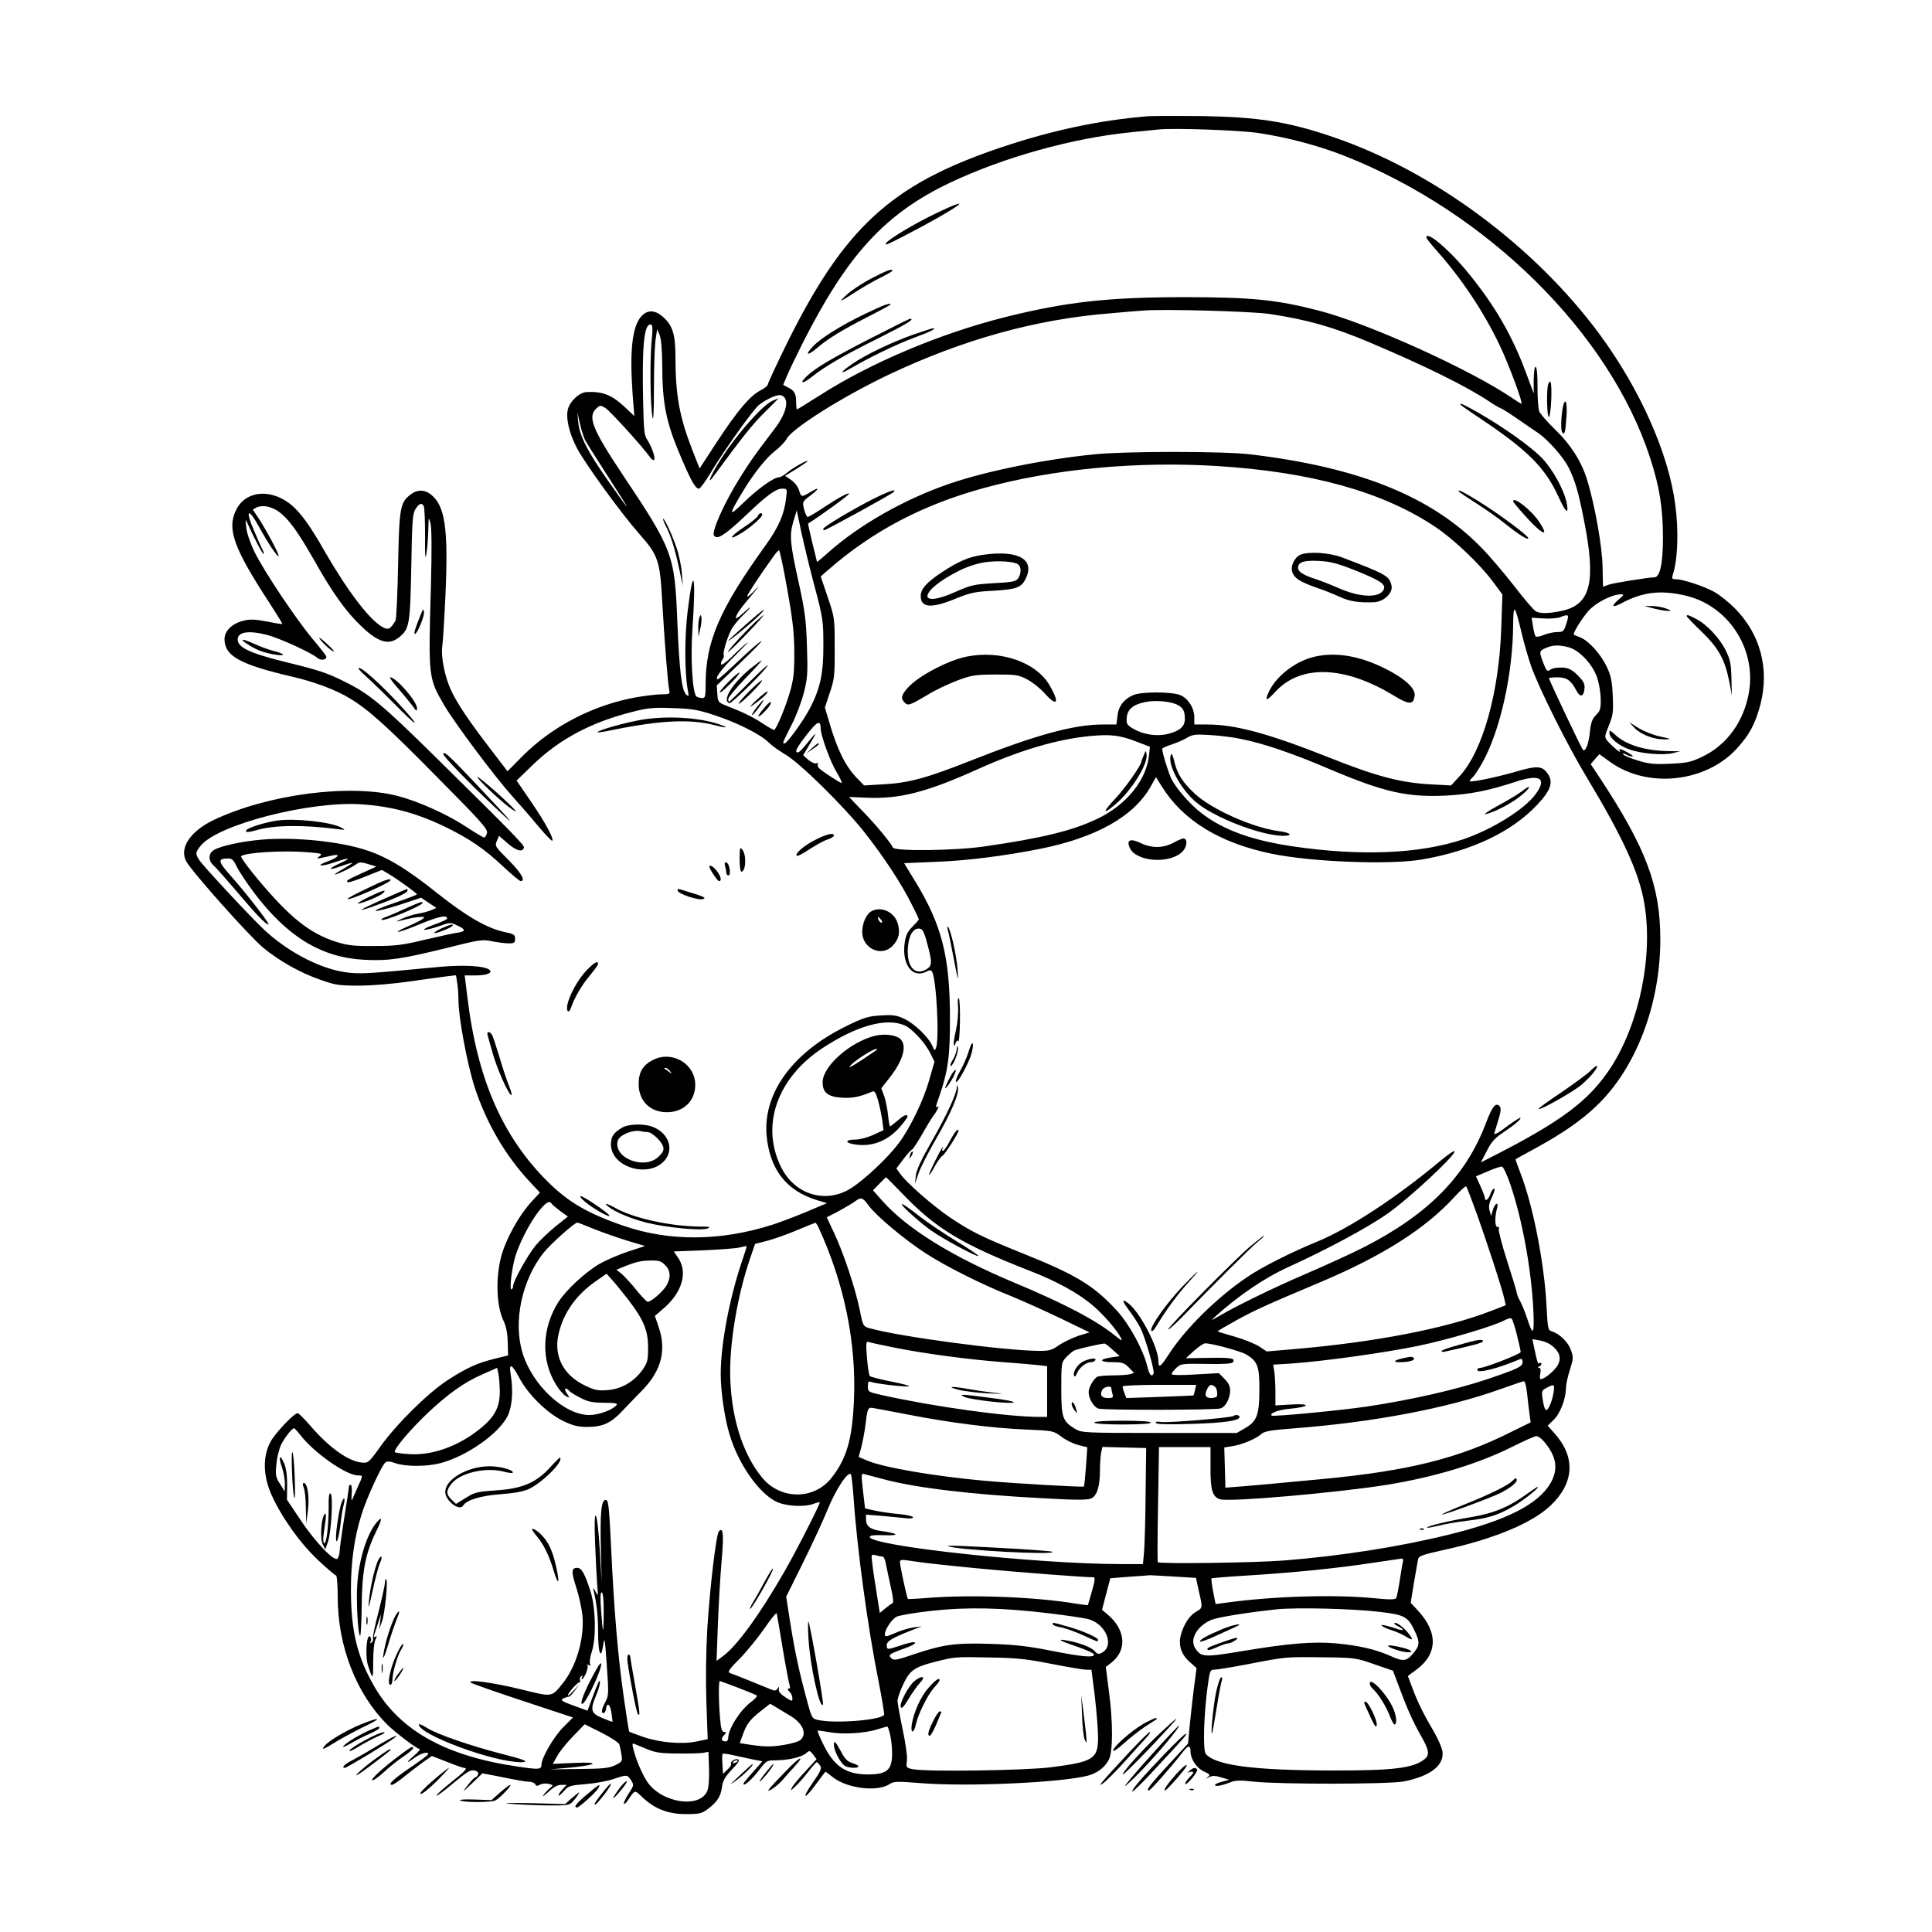 <?xml version="1.0" standalone="no"?>
<!DOCTYPE svg PUBLIC "-//W3C//DTD SVG 20010904//EN"
 "http://www.w3.org/TR/2001/REC-SVG-20010904/DTD/svg10.dtd">
<svg version="1.0" xmlns="http://www.w3.org/2000/svg"
 width="1024pt" height="1024pt" viewBox="0 0 1024 1024"
 preserveAspectRatio="xMidYMid meet">
<g transform="translate(0,1024) scale(0.1,-0.1)"
fill="#000000" stroke="none">
<path d="M6085 9624 c-257 -21 -511 -75 -778 -165 -588 -197 -837 -428 -1147
-1061 -49 -101 -90 -189 -90 -195 0 -7 -17 -21 -39 -32 -56 -29 -122 -107
-229 -270 l-94 -144 -37 94 c-69 176 -91 293 -91 499 0 120 -16 168 -69 213
-43 36 -82 35 -114 -2 -47 -56 -60 -183 -44 -411 l9 -115 -51 48 c-70 65 -117
83 -203 79 -38 -3 -86 -47 -98 -91 -12 -47 7 -130 50 -210 46 -85 234 -344
327 -449 102 -116 111 -141 123 -362 12 -210 30 -438 37 -467 5 -21 2 -23 -40
-23 -24 0 -83 -7 -131 -15 -227 -40 -444 -151 -604 -310 l-82 -83 -78 102
c-120 155 -189 257 -221 327 -33 69 -55 181 -47 232 3 18 11 140 17 272 16
353 -2 475 -77 534 -34 27 -74 27 -109 -1 -54 -42 -59 -68 -65 -373 -3 -154
-9 -287 -14 -295 -27 -45 -37 -50 -66 -35 -69 36 -185 188 -311 406 -72 127
-122 196 -168 237 -108 95 -249 85 -300 -22 -49 -100 -13 -201 180 -496 37
-57 67 -106 65 -107 -1 -2 -38 4 -82 13 -62 12 -89 13 -124 4 -61 -15 -100
-54 -100 -98 0 -88 82 -134 353 -197 122 -28 237 -71 312 -117 99 -60 195
-146 461 -416 238 -240 271 -277 265 -298 -3 -13 -10 -23 -16 -23 -5 1 -47 26
-93 56 -99 66 -250 134 -363 164 -253 66 -686 10 -974 -126 -126 -60 -186
-149 -148 -220 28 -53 337 -400 408 -458 85 -70 196 -133 303 -170 79 -28 98
-31 207 -31 68 0 182 10 265 22 80 11 168 24 196 27 l51 6 6 -38 c4 -21 7 -64
7 -95 0 -90 46 -335 85 -458 63 -194 166 -369 298 -509 l49 -52 -41 -44 c-72
-78 -142 -206 -166 -300 -29 -118 -23 -259 14 -336 13 -26 21 -65 22 -111 l2
-72 -69 -17 c-94 -23 -151 -49 -253 -115 -104 -68 -272 -234 -357 -354 -58
-81 -63 -85 -95 -82 -71 6 -173 78 -273 194 -32 37 -63 68 -68 68 -20 0 -122
-108 -146 -155 -39 -75 -38 -174 5 -273 50 -115 151 -259 248 -350 48 -45 91
-82 96 -82 5 0 9 -51 9 -115 0 -259 98 -511 261 -674 43 -43 159 -131 173
-131 6 0 -7 -16 -29 -35 -47 -40 -44 -46 5 -10 33 24 75 34 68 16 -1 -4 -45
-37 -97 -72 -87 -59 -118 -89 -93 -89 6 0 34 19 64 43 29 24 74 58 100 77 l47
33 80 -31 c44 -18 85 -32 90 -32 23 0 7 -17 -70 -78 -44 -35 -78 -66 -75 -69
2 -3 43 27 90 67 71 59 90 71 111 66 16 -4 22 -11 19 -21 -4 -8 -10 -15 -14
-15 -5 0 -23 -19 -41 -42 -32 -42 -31 -41 23 10 l55 53 74 -14 c117 -24 152
-30 178 -31 14 -1 26 -7 29 -14 3 -9 9 -9 24 -1 11 6 32 8 46 4 26 -6 26 -7 6
-23 -11 -9 -26 -26 -34 -37 -8 -11 4 -3 26 17 27 26 49 38 69 38 l28 0 -21
-23 c-12 -13 -22 -27 -22 -33 0 -5 13 5 28 22 25 29 33 31 117 38 49 4 116 16
147 27 72 24 72 24 93 -7 16 -25 15 -27 -14 -72 -16 -25 -27 -49 -24 -52 3 -3
11 4 19 15 41 61 36 60 79 19 66 -62 136 -89 231 -89 73 0 84 3 117 28 49 37
68 67 74 118 5 33 17 53 52 90 34 35 43 50 33 54 -16 6 -44 -13 -37 -25 2 -4
-6 -17 -19 -29 l-24 -23 -3 52 c-2 29 -2 53 2 55 3 2 32 -2 65 -10 32 -7 78
-17 102 -22 l43 -8 -50 -57 c-28 -31 -51 -59 -51 -62 0 -18 44 21 81 69 41 54
42 55 93 55 67 1 136 17 159 38 17 15 20 15 37 -8 l18 -24 -58 -63 c-33 -35
-65 -73 -71 -85 -11 -22 -11 -22 15 2 15 13 45 48 68 77 22 29 43 53 47 53 3
0 11 -8 18 -18 9 -16 3 -30 -39 -90 -62 -90 -47 -95 18 -7 26 36 49 65 50 65
0 0 18 -14 39 -30 75 -59 235 -79 300 -36 22 15 40 15 167 5 247 -20 746 3
885 40 50 14 88 43 110 84 22 42 23 199 0 367 l-16 125 30 23 c82 65 76 170
-15 250 l-35 30 22 84 22 83 100 8 c55 4 105 7 110 8 6 0 63 -3 127 -7 l117
-7 15 -70 c21 -90 21 -89 -14 -109 -35 -20 -66 -67 -81 -123 -15 -54 2 -105
47 -144 l36 -32 -16 -122 c-8 -67 -18 -157 -22 -200 l-7 -78 -99 -107 c-102
-110 -126 -142 -109 -142 9 0 117 123 182 206 27 35 39 35 39 1 0 -40 33 -89
71 -106 33 -15 35 -19 21 -29 -14 -10 -12 -10 7 -1 18 9 34 8 65 -2 l41 -12
-37 -10 c-21 -5 -38 -13 -38 -18 0 -10 37 -3 85 16 22 9 54 10 120 2 143 -15
717 -14 795 1 145 29 217 87 205 162 -4 19 -23 64 -44 100 -54 91 -87 158
-115 233 l-24 64 46 34 c112 83 115 198 6 314 l-37 40 17 105 c10 58 20 114
22 126 4 17 24 24 132 48 268 58 473 143 571 237 125 119 133 256 21 381 l-37
42 32 31 c34 32 65 112 65 169 0 17 9 60 21 96 19 61 19 67 4 108 -17 42 -60
84 -101 96 -19 6 -21 16 -27 134 -12 228 -71 530 -137 701 -16 41 -28 76 -27
77 1 1 49 28 107 59 145 80 239 145 319 221 210 198 341 537 341 885 0 284
-75 483 -321 857 l-48 72 23 27 23 26 58 -42 c197 -141 504 -109 669 70 67 72
101 135 127 237 48 188 -1 372 -136 508 -33 33 -82 72 -109 87 -55 30 -166 67
-203 67 -21 0 -23 3 -17 23 27 83 32 235 13 374 -36 273 -187 611 -402 903
-344 465 -877 861 -1406 1042 -245 84 -400 108 -706 113 -126 1 -252 1 -280
-1z m585 -89 c154 -23 322 -68 456 -121 755 -298 1403 -937 1619 -1598 51
-156 69 -268 69 -426 0 -139 -16 -210 -46 -210 -35 -1 -217 -30 -242 -39 -15
-6 -28 -11 -29 -11 -1 0 -2 46 -3 103 -1 106 -41 332 -83 467 -30 96 -87 185
-169 264 -41 39 -78 82 -84 96 -5 14 -9 71 -9 127 1 59 -3 104 -9 108 -6 4
-10 -20 -11 -67 l0 -73 -43 115 c-72 192 -159 343 -294 511 -104 130 -232 240
-232 200 0 -5 26 -37 57 -72 131 -147 249 -325 332 -500 49 -102 125 -309 115
-309 -3 0 -24 13 -47 29 -223 152 -768 399 -1032 466 -223 57 -350 69 -695 70
-413 0 -635 -24 -963 -106 -342 -86 -713 -242 -981 -414 -65 -41 -120 -75
-122 -75 -2 0 -4 15 -4 34 0 48 -8 65 -41 81 l-28 15 20 48 c11 26 47 101 80
167 240 475 438 691 783 856 285 135 649 237 961 268 61 6 128 13 150 15 84 8
425 -4 525 -19z m59 -959 c203 -31 334 -68 531 -151 295 -125 514 -233 635
-314 22 -15 48 -30 57 -34 10 -3 52 -30 94 -59 42 -29 91 -63 108 -74 51 -35
132 -127 159 -180 35 -70 53 -131 82 -279 65 -326 37 -446 -110 -481 -71 -16
-119 -18 -145 -4 -10 5 -62 66 -116 136 -54 69 -132 161 -174 203 -264 270
-648 425 -1225 493 -143 17 -659 17 -825 0 -268 -27 -573 -89 -768 -156 -239
-82 -478 -218 -644 -366 -32 -29 -58 -50 -58 -48 0 2 -11 48 -25 103 -13 54
-23 100 -22 100 67 42 217 151 217 158 0 10 -62 -24 -153 -85 -32 -21 -62 -38
-66 -38 -5 0 -13 18 -19 40 -10 40 -10 41 35 75 50 38 47 47 -5 15 -43 -26
-46 -26 -57 12 -6 19 -24 42 -42 54 l-32 22 59 36 c33 21 60 39 60 42 0 8 -77
-35 -108 -61 -16 -14 -36 -25 -44 -25 -27 0 -113 -62 -186 -133 -81 -79 -82
-70 -8 53 60 100 127 184 175 221 25 19 52 47 61 64 31 56 298 224 540 339
393 186 777 293 1170 325 74 7 155 13 180 15 110 9 570 -4 669 -18z m-3276
-153 c-9 -111 -6 -327 5 -394 5 -28 8 27 8 151 0 107 4 222 8 255 l9 60 13
-30 c8 -19 13 -74 14 -152 0 -213 20 -312 101 -500 53 -124 75 -163 94 -163 6
0 35 39 64 88 64 108 223 331 253 355 42 33 99 58 118 52 47 -15 32 -92 -36
-180 -106 -139 -131 -175 -190 -270 -61 -99 -116 -214 -129 -267 -5 -21 -3
-29 9 -34 20 -8 66 26 166 121 105 100 153 135 185 135 28 0 28 0 21 -54 -9
-81 -40 -152 -108 -246 -244 -339 -318 -510 -318 -737 0 -63 -2 -73 -17 -73
-10 0 -24 4 -31 8 -21 14 -33 198 -22 355 20 295 6 352 -25 100 -17 -138 -17
-330 1 -423 6 -32 5 -34 -10 -20 -23 22 -35 127 -46 385 -14 356 -22 378 -293
784 -157 236 -184 303 -136 346 19 18 22 18 47 3 24 -14 200 -208 238 -262 7
-11 17 -17 21 -13 9 9 -14 73 -37 107 -15 21 -18 53 -21 190 -7 300 4 420 38
420 13 0 14 -14 6 -97z m-352 -515 c6 -12 52 -86 102 -163 152 -236 157 -248
22 -56 -110 156 -152 239 -160 311 l-5 55 14 -62 c8 -34 20 -72 27 -85z m3349
-138 c499 -31 877 -136 1155 -321 98 -65 238 -198 307 -291 l51 -69 -6 -177
c-11 -342 -99 -655 -221 -786 l-45 -49 -113 6 c-157 9 -285 43 -531 141 -322
128 -499 176 -648 176 l-69 0 0 38 c0 49 -32 100 -75 118 -45 18 -204 19 -248
0 -50 -21 -79 -59 -84 -110 l-6 -46 -74 0 c-151 0 -355 -56 -694 -190 -235
-93 -331 -120 -467 -127 l-102 -6 -39 40 c-62 65 -103 149 -146 296 l-23 77
26 78 c24 70 27 91 26 237 0 158 0 162 -37 270 l-37 110 38 33 c235 206 502
347 829 436 369 101 807 142 1233 116z m-4204 -212 c4 -7 7 -77 7 -157 -1
-108 1 -133 7 -96 5 28 9 84 10 125 2 72 2 73 12 35 6 -26 7 -143 2 -330 -14
-491 -14 -489 74 -639 59 -98 267 -376 357 -476 37 -41 99 -112 137 -158 39
-46 72 -81 75 -78 10 10 -36 95 -111 205 l-78 114 89 86 c140 134 305 222 521
277 84 22 113 25 217 21 101 -3 136 -9 220 -37 120 -39 246 -102 289 -145 17
-17 58 -46 90 -65 77 -45 307 -272 417 -410 102 -130 194 -269 248 -377 23
-44 41 -83 41 -86 0 -3 -15 -20 -34 -39 -26 -26 -35 -45 -41 -85 -16 -116 42
-192 117 -152 15 8 22 8 28 -1 23 -37 40 -357 21 -404 -6 -17 -9 -15 -20 12
-19 44 -93 116 -148 142 -40 19 -60 22 -124 18 -67 -4 -90 -11 -182 -56 -285
-139 -442 -354 -424 -578 16 -180 103 -294 264 -344 l56 -17 -111 -47 c-61
-25 -139 -55 -174 -66 -276 -89 -549 -91 -793 -7 -189 65 -292 125 -401 233
-241 239 -375 546 -427 982 l-14 112 56 0 c60 0 93 13 76 29 -24 22 -140 29
-280 15 -373 -36 -412 -38 -491 -26 -139 22 -312 115 -434 234 -82 79 -312
327 -332 357 -24 35 -23 44 8 81 94 111 577 235 849 217 163 -11 296 -47 450
-122 124 -61 205 -116 301 -207 46 -43 88 -78 94 -78 28 0 2 45 -64 111 -71
71 -74 75 -63 101 l12 28 47 -41 c46 -39 77 -47 85 -22 4 12 -50 68 -462 474
-291 287 -356 341 -490 407 -95 47 -135 60 -323 106 -180 45 -242 75 -242 117
0 40 58 49 155 24 64 -16 239 -96 267 -122 17 -15 48 -12 48 6 0 5 -32 46 -71
92 -88 105 -258 358 -310 464 -23 47 -41 101 -44 130 -5 42 -4 46 5 25 33 -74
83 -170 87 -166 3 2 0 14 -7 25 -6 12 -26 57 -44 100 -47 108 -31 124 24 24
51 -93 100 -166 107 -160 5 6 -68 143 -109 204 l-28 42 21 12 c12 6 35 8 52 5
79 -16 135 -80 251 -283 97 -173 169 -274 249 -350 91 -88 147 -105 202 -61
55 43 59 68 65 373 4 247 7 284 23 308 19 29 32 34 43 15z m2072 -428 c44
-166 46 -182 46 -310 1 -145 -16 -227 -69 -330 -32 -63 -123 -190 -136 -190
-13 0 -15 -5 38 101 24 46 52 122 64 169 19 75 21 103 16 245 -4 135 -11 186
-41 325 -49 220 -53 262 -31 336 l18 59 24 -115 c14 -63 45 -194 71 -290z
m-160 67 c42 -226 52 -301 52 -423 0 -101 -4 -137 -25 -208 -21 -71 -64 -177
-81 -195 -2 -2 -27 12 -56 31 -54 36 -107 62 -194 96 -48 19 -49 21 -52 64
l-3 45 128 123 c70 67 119 117 107 111 -12 -5 -66 -53 -122 -106 -55 -52 -103
-95 -107 -95 -21 0 18 54 94 128 47 47 75 76 62 66 -14 -10 -50 -43 -80 -73
-31 -31 -57 -49 -59 -42 -2 6 1 18 8 26 6 8 9 18 6 23 -6 10 16 87 39 133 9
19 40 57 69 84 50 49 39 46 -16 -4 -16 -14 -28 -21 -28 -17 0 17 27 55 88 126
35 41 44 53 18 27 -25 -27 -46 -44 -46 -38 0 9 56 95 136 207 16 23 31 40 34
37 2 -2 15 -59 28 -126z m4772 -113 c228 -51 379 -280 340 -512 -26 -155 -117
-281 -248 -343 -58 -28 -80 -33 -169 -37 -84 -4 -113 -1 -172 17 -38 12 -73
26 -77 32 -4 8 0 8 14 0 11 -6 27 -11 34 -11 7 1 -3 9 -22 20 -41 23 -54 25
-44 8 9 -16 -44 29 -67 56 -15 18 -15 23 8 80 22 54 25 72 21 156 -3 76 -9
107 -30 152 -31 68 -96 141 -141 159 -17 7 -33 13 -35 15 -8 5 40 83 76 125
40 45 126 89 174 89 17 0 15 -4 -11 -26 -44 -37 -38 -48 12 -22 111 60 208 72
337 42z m-866 -195 c13 -57 37 -138 51 -179 43 -121 194 -423 295 -590 192
-319 277 -504 305 -667 48 -276 -25 -634 -176 -869 -117 -179 -261 -287 -647
-483 l-43 -22 31 60 c23 46 42 68 82 95 63 42 103 75 96 81 -2 2 -31 -16 -64
-40 -51 -39 -74 -52 -74 -42 0 1 9 31 20 66 15 48 17 67 9 77 -20 24 -40 0
-73 -88 -106 -281 -304 -483 -646 -658 -63 -32 -200 -95 -305 -140 -179 -77
-365 -168 -465 -226 -43 -25 -44 -25 -19 -2 126 113 261 205 389 263 208 95
416 207 521 280 113 79 359 307 359 333 0 7 -37 -18 -82 -56 -231 -192 -475
-352 -647 -423 -137 -56 -295 -136 -368 -186 -161 -108 -331 -275 -420 -414
-42 -65 -53 -72 -53 -34 0 72 -95 256 -158 306 -38 30 -37 16 3 -37 20 -26 47
-68 60 -93 26 -53 77 -230 69 -242 -11 -19 -22 -7 -33 39 -22 89 -95 223 -161
295 -122 133 -214 189 -495 302 -228 92 -275 116 -391 193 -91 62 -228 182
-263 231 l-20 28 37 49 c20 27 41 50 46 51 4 1 28 37 53 80 24 43 50 85 56 93
21 27 39 62 28 55 -14 -8 -14 -7 8 56 46 135 56 207 56 409 0 332 -43 499
-188 735 l-55 90 166 7 c167 6 370 32 555 69 295 59 495 171 584 327 l30 53
30 -48 c112 -181 307 -301 583 -358 213 -44 630 -60 800 -30 264 46 474 147
608 290 70 74 85 118 58 160 -31 48 -57 49 -186 11 -90 -26 -230 -55 -230 -46
0 4 7 13 15 20 9 7 31 41 51 76 96 171 163 475 164 736 1 112 9 103 44 -43z
m238 46 c-13 -42 -17 -45 -49 -45 -18 0 -50 -7 -70 -15 -20 -9 -40 -12 -44 -8
-4 5 -10 28 -14 54 l-7 45 64 -4 c34 -2 74 1 88 7 45 18 48 14 32 -34z m13
-126 c56 -15 127 -91 150 -160 10 -30 19 -81 19 -114 1 -52 -3 -64 -25 -85
-20 -20 -27 -40 -32 -88 -7 -67 -24 -109 -37 -96 -9 9 -180 370 -180 379 0 3
20 5 45 5 49 0 72 -16 100 -70 20 -38 39 -34 43 9 3 26 -4 39 -36 72 -38 38
-61 45 -117 39 -11 -1 -26 -7 -32 -12 -10 -8 -17 -2 -27 23 -30 75 -30 78 6
94 40 17 70 18 123 4z m-2074 -305 c30 -15 39 -33 39 -75 0 -40 -28 -64 -90
-79 -61 -15 -133 -3 -188 30 -29 18 -33 25 -30 57 4 44 34 69 98 82 54 11 135
4 171 -15z m-1891 -126 c0 -36 51 -176 84 -230 19 -32 31 -58 27 -58 -8 0 -84
49 -115 74 -10 8 -15 19 -11 25 3 6 0 9 -8 5 -8 -3 -27 6 -43 19 l-27 24 23
39 c47 78 52 90 23 55 -63 -77 -70 -84 -81 -77 -8 5 9 34 50 87 60 77 77 86
78 37z m1674 -69 l71 -27 -4 -37 c-11 -136 -118 -270 -275 -345 -132 -63 -292
-102 -596 -146 -154 -23 -481 -27 -488 -6 -7 21 -92 124 -164 197 l-68 71 92
-4 c175 -8 318 29 579 146 234 106 431 164 609 181 109 10 156 4 244 -30z
m556 14 c116 -23 277 -78 468 -160 286 -121 407 -149 612 -140 128 6 229 26
372 73 130 43 169 20 108 -64 -58 -81 -232 -189 -386 -241 -232 -77 -545 -90
-908 -36 -212 32 -359 85 -474 172 -62 47 -135 130 -163 184 -16 33 -49 139
-49 160 0 4 22 14 50 23 27 9 65 25 82 36 29 17 45 19 123 14 50 -3 124 -12
165 -21z m-1663 -1093 c25 -94 24 -111 -11 -130 -62 -33 -104 24 -93 127 6 61
30 95 61 91 17 -2 25 -19 43 -88z m-124 -424 c41 -17 111 -93 138 -149 l22
-44 -27 -94 c-30 -109 -102 -258 -163 -339 -56 -75 -180 -192 -251 -237 -132
-85 -297 -37 -370 107 -112 221 -26 474 218 635 179 118 336 162 433 121z
m3213 -846 c63 -186 110 -447 121 -660 6 -135 -1 -146 -32 -50 -10 30 -26 71
-36 90 -11 19 -19 40 -19 45 0 6 -23 82 -51 169 -28 87 -48 164 -45 172 3 8 0
13 -7 11 -14 -2 -15 52 -3 96 12 39 -9 34 -21 -5 l-10 -33 -8 29 c-6 21 -2 40
13 72 12 24 17 44 11 44 -5 0 -15 -13 -20 -30 -11 -30 -29 -41 -29 -17 -1 6
-11 34 -24 62 l-23 50 61 26 c33 15 68 26 76 26 8 -1 26 -39 46 -97z m-3219
-51 c175 -182 312 -264 672 -405 140 -54 257 -118 334 -184 54 -46 125 -127
147 -169 11 -21 7 -20 -31 11 -103 82 -268 169 -534 280 -331 139 -567 285
-699 434 l-49 55 34 35 c18 19 34 34 36 34 1 0 42 -41 90 -91z m3041 -104 c55
-155 136 -402 146 -452 l7 -31 -80 -31 c-241 -93 -613 -165 -1046 -202 l-141
-12 -39 26 c-22 14 -80 38 -129 52 -50 14 -91 27 -92 28 -2 2 43 28 99 59 98
54 155 80 447 203 329 139 557 284 709 451 31 34 59 59 62 56 4 -4 29 -70 57
-147z m-3223 44 c40 -54 188 -178 300 -251 104 -68 303 -168 455 -228 58 -24
175 -76 260 -117 l155 -75 -59 -18 c-32 -11 -78 -33 -102 -49 -36 -26 -51 -31
-102 -31 -180 0 -744 75 -902 120 -35 10 -36 11 -53 97 -23 113 -86 302 -136
408 l-39 83 62 32 c33 18 72 41 86 51 35 26 41 24 75 -22z m-1680 10 c4 -6 25
-23 46 -39 l39 -28 -64 -51 c-36 -29 -83 -74 -106 -101 -42 -51 -120 -190
-120 -215 0 -8 -4 -16 -8 -19 -12 -7 -3 86 15 159 18 72 79 193 130 257 38 47
56 57 68 37z m223 -133 c46 -18 125 -46 177 -62 l94 -28 -94 -31 c-51 -17
-119 -47 -151 -66 -74 -44 -174 -137 -213 -198 -90 -140 -95 -312 -12 -443 16
-26 39 -52 51 -58 21 -11 21 -11 5 14 -10 14 -13 26 -7 26 6 0 14 -5 17 -10 4
-6 30 -23 58 -37 43 -23 65 -27 129 -28 58 0 74 -3 66 -12 -21 -26 -95 -53
-144 -53 -132 0 -301 156 -354 328 -51 165 -5 385 111 532 36 45 164 160 179
160 3 0 43 -15 88 -34z m1191 7 c137 -298 201 -614 187 -918 -9 -207 -40 -310
-122 -412 -92 -112 -263 -112 -360 0 -110 129 -173 335 -174 567 0 175 42 415
106 601 l26 76 67 17 c36 10 107 35 156 56 50 21 93 38 96 39 3 1 11 -11 18
-26z m-405 -174 c-67 -197 -114 -442 -114 -602 0 -90 20 -231 46 -317 46 -158
156 -315 250 -360 52 -24 149 -29 198 -10 16 6 30 9 31 8 5 -5 -123 -256 -187
-367 -133 -232 -255 -399 -330 -452 l-30 -22 7 194 c4 107 13 259 20 339 12
138 8 177 -14 155 -15 -15 -48 -295 -62 -515 -7 -120 -9 -271 -5 -392 l7 -196
-58 -12 c-78 -17 -196 -6 -284 24 -39 14 -72 26 -74 28 -2 2 -15 84 -29 183
-31 217 -51 454 -67 793 -11 225 -14 252 -29 252 -24 0 -30 -73 -25 -275 l4
-160 -10 170 c-13 219 -34 252 -25 40 3 -82 8 -181 11 -220 6 -68 5 -69 -9
-40 -9 17 -14 21 -11 10 18 -75 25 -140 25 -224 0 -114 15 -153 27 -71 7 49 9
37 19 -105 11 -150 10 -162 -7 -195 -21 -38 -24 -60 -10 -60 5 0 11 10 13 22
5 39 23 25 29 -22 4 -25 6 -46 5 -46 0 -1 -25 8 -53 20 -62 25 -66 43 -33 121
11 26 20 56 20 68 -1 22 -9 4 -49 -104 l-17 -46 -74 27 c-64 23 -71 29 -55 38
11 5 24 9 29 9 5 -1 20 14 33 33 l25 35 -31 -35 c-17 -19 -31 -31 -31 -26 0
13 52 71 61 69 5 -2 6 3 3 11 -3 8 0 17 7 22 8 4 10 3 5 -4 -4 -7 -5 -12 -2
-12 11 0 37 61 30 72 -5 7 -3 8 6 3 10 -6 12 -4 7 7 -3 9 1 38 10 65 24 74 20
231 -7 318 -31 96 -47 125 -71 125 -31 0 -32 -21 -4 -106 14 -43 28 -109 32
-145 11 -124 -32 -272 -106 -363 -58 -72 -53 -71 -215 -31 -150 37 -289 56
-271 37 6 -5 130 -49 276 -97 l266 -88 -53 -53 c-49 -50 -114 -161 -114 -197
0 -26 -13 -27 -121 -11 -383 55 -626 189 -762 420 -93 159 -127 298 -127 518
0 149 18 277 56 398 27 88 106 259 127 277 9 7 25 6 52 -4 53 -19 167 -19 239
0 141 37 311 157 357 251 24 50 30 134 16 217 -11 66 5 60 45 -15 46 -88 147
-187 230 -228 54 -26 80 -33 130 -33 82 0 126 20 185 83 27 28 74 78 106 110
103 105 131 214 87 340 l-19 55 54 47 c94 85 121 189 67 265 l-21 30 157 6
c86 4 173 10 192 15 19 5 36 8 37 7 2 -1 -9 -35 -23 -76z m-409 -24 c30 -29
32 -68 6 -111 -20 -32 -80 -84 -98 -84 -5 0 -33 29 -62 65 -29 36 -65 74 -78
85 l-26 20 34 14 c71 29 96 34 147 35 43 1 57 -3 77 -24z m-194 -185 c81 -106
104 -162 104 -252 0 -69 -3 -80 -30 -119 -44 -62 -112 -102 -186 -107 -52 -4
-68 0 -124 27 -108 54 -159 151 -136 263 24 115 92 213 200 288 l56 39 33 -37
c18 -20 55 -66 83 -102z m4709 -185 c11 -44 20 -85 20 -91 0 -10 -188 -84
-215 -84 -8 0 -15 -5 -15 -11 0 -20 111 8 223 56 13 5 17 2 17 -14 0 -24 -23
-35 -175 -87 -166 -57 -410 -113 -650 -149 -134 -20 -498 -55 -505 -48 -13 12
36 31 95 36 107 10 117 29 13 23 l-88 -5 0 72 c0 40 -3 88 -6 108 l-6 36 97 6
c162 11 489 56 669 93 159 33 400 104 462 137 16 9 32 12 36 8 4 -3 17 -42 28
-86z m180 -53 c43 -32 56 -64 40 -101 -12 -29 -72 -81 -94 -81 -4 0 -6 14 -2
30 4 20 1 30 -7 31 -9 0 -9 2 1 6 6 2 12 9 12 14 0 6 -4 7 -10 4 -9 -6 -11 0
-29 84 l-9 43 36 -6 c20 -3 48 -14 62 -24z m-3473 -16 c163 -32 388 -62 573
-76 80 -6 164 -13 188 -16 l42 -5 0 -135 0 -134 -37 0 c-173 0 -563 54 -840
116 -71 16 -73 17 -73 46 0 25 3 29 18 23 24 -9 178 -27 199 -23 10 2 -31 13
-91 25 -60 12 -112 25 -116 30 -4 4 -11 48 -15 97 -6 79 -5 88 9 83 8 -3 73
-17 143 -31z m1150 -10 l38 -34 -48 -7 c-65 -10 -59 -25 11 -25 51 0 62 -4 86
-29 l27 -28 -23 -7 c-13 -3 -54 -6 -93 -6 -38 0 -75 -4 -81 -8 -20 -14 -44
-57 -44 -80 0 -35 27 -80 52 -88 29 -9 619 -8 647 1 27 8 51 54 51 95 0 22 -9
41 -30 62 l-30 30 -125 -7 c-77 -5 -125 -4 -125 2 0 5 11 20 25 33 23 22 31
23 159 21 91 -2 136 1 141 9 13 21 -7 25 -128 23 l-122 -2 44 40 c24 21 50 39
59 39 35 0 191 -42 219 -60 58 -35 68 -62 68 -180 0 -137 -12 -172 -73 -208
l-47 -27 -410 0 c-392 0 -411 1 -444 20 -69 41 -76 60 -76 215 0 134 1 139 25
165 14 15 33 31 43 37 15 7 120 32 160 37 4 1 24 -14 44 -33z m-3248 -217 c1
-86 -25 -138 -105 -202 -115 -93 -255 -143 -377 -134 -37 2 -70 7 -74 10 -10
11 75 113 168 202 113 107 200 169 297 211 l77 34 6 -28 c4 -15 7 -57 8 -93z
m5445 -16 c4 -38 10 -87 13 -110 l6 -42 -102 -50 c-278 -140 -544 -207 -999
-250 -196 -19 -438 -41 -492 -44 l-25 -2 -3 107 -3 106 43 7 c52 8 125 39 153
64 16 15 50 21 170 30 428 33 817 107 1100 209 61 22 115 40 121 41 7 1 14
-27 18 -66z m-1760 20 c-4 -16 -7 -29 -8 -29 -1 -1 -81 -4 -179 -8 l-177 -6
-10 26 c-6 14 -10 30 -10 35 0 5 81 9 195 9 l195 0 -6 -27z m103 19 c11 -7 16
-26 14 -49 0 -7 -14 -13 -31 -13 -32 0 -38 16 -20 51 12 21 19 23 37 11z
m1797 -34 c-4 -24 -13 -56 -22 -72 -17 -35 -26 -24 -36 41 -6 39 -4 44 21 57
41 22 44 20 37 -26z m-2344 25 c0 -5 3 -18 6 -30 6 -20 3 -23 -24 -23 -33 0
-44 15 -30 43 8 16 48 25 48 10z m-1070 -142 c222 -43 445 -71 620 -78 143 -6
144 -7 186 -38 23 -18 63 -37 89 -44 l48 -12 -7 -102 c-4 -56 -9 -103 -11
-106 -5 -4 -351 15 -520 30 -263 23 -547 71 -632 109 l-42 18 14 51 c7 28 16
74 20 103 13 106 14 110 44 105 14 -2 100 -19 191 -36z m-3228 -107 c70 -92
243 -214 305 -214 28 0 28 2 -1 -62 -13 -29 -26 -60 -30 -68 -3 -8 -4 6 -2 33
2 26 0 47 -5 47 -5 0 -9 -3 -9 -7 0 -5 -11 -79 -25 -166 -14 -87 -25 -168 -25
-180 0 -12 -5 -29 -10 -37 -14 -23 -118 84 -200 208 l-69 103 1 77 c0 52 -5
89 -16 116 -23 52 -32 38 -12 -20 9 -26 16 -66 16 -88 l-1 -41 -25 40 c-23 36
-25 47 -19 105 3 36 15 83 26 105 21 40 57 85 68 85 3 -1 18 -17 33 -36z
m6592 -35 c67 -79 77 -147 33 -222 -66 -111 -233 -196 -538 -271 -264 -65
-572 -113 -874 -137 -148 -12 -659 -19 -668 -9 -3 3 -2 141 1 308 l5 302 136
0 137 0 0 -108 c-1 -121 11 -158 53 -169 58 -14 617 35 881 77 254 41 488 112
670 204 58 29 112 53 122 54 9 1 28 -12 42 -29z m-2112 -274 c-1 -132 -5 -270
-8 -307 l-6 -68 -116 0 c-444 0 -1332 96 -1332 144 0 8 23 11 78 9 84 -3 76 9
-16 22 -59 8 -82 25 -82 62 l0 25 78 -6 c42 -4 98 -9 125 -12 28 -4 47 -2 47
4 0 5 -33 13 -73 17 -41 3 -98 12 -128 18 l-54 12 -11 94 c-10 91 -10 93 10
87 12 -3 53 -14 91 -24 170 -47 468 -83 852 -103 174 -10 238 -10 257 -1 30
14 46 63 46 148 0 34 3 76 6 93 l7 32 116 -3 116 -3 -3 -240z m-1548 -20 c18
-269 76 -695 132 -973 19 -96 32 -177 30 -181 -18 -28 -253 -47 -347 -28 -35
7 -36 8 -62 105 -40 146 -63 252 -88 408 l-22 141 91 184 c50 101 108 227 129
279 44 109 113 212 124 183 3 -10 9 -63 13 -118z m153 -315 c7 0 15 -17 18
-37 4 -21 16 -76 26 -123 13 -57 16 -86 9 -88 -6 -2 -23 -15 -39 -28 l-28 -23
-16 102 c-9 56 -20 126 -23 156 -7 53 -7 54 17 48 13 -4 29 -7 36 -7z m518
-64 c223 -21 553 -46 602 -46 8 0 6 -21 -9 -72 -11 -40 -21 -74 -22 -75 -1 -2
-29 2 -62 7 -212 36 -552 49 -784 31 -58 -5 -106 -7 -108 -6 -5 5 -42 176 -42
195 0 15 7 15 78 4 42 -7 199 -24 347 -38z m2241 37 c-3 -10 -10 -55 -17 -100
-7 -45 -15 -87 -19 -93 -5 -9 -36 -9 -115 -1 -212 21 -542 11 -796 -25 l-46
-6 -13 66 c-7 37 -11 69 -9 70 2 2 85 9 184 15 247 15 482 39 660 66 83 12
156 23 163 24 8 0 11 -6 8 -16z m-4236 -265 c0 -56 -2 -99 -4 -97 -2 2 -6 48
-10 102 -5 66 -4 97 3 97 7 0 11 -37 11 -102z m2353 -8 c92 -11 188 -25 213
-31 95 -24 144 -141 74 -179 -17 -9 -24 -8 -38 9 -18 20 -79 44 -147 56 -60
11 -38 -2 55 -33 46 -16 86 -34 88 -40 6 -20 -62 -14 -228 19 -119 24 -192 32
-316 36 -187 6 -252 -2 -407 -54 -99 -34 -109 -35 -124 -21 -17 18 -10 22 90
58 20 8 37 18 37 22 0 9 -33 2 -94 -19 -51 -17 -56 -17 -56 7 0 21 26 37 124
76 l61 24 -45 -6 c-25 -4 -69 -17 -97 -30 -47 -20 -53 -21 -53 -6 0 25 36 79
62 93 13 7 95 21 183 31 191 21 372 17 618 -12z m1765 6 c127 -15 145 -25 181
-102 28 -59 26 -77 -10 -119 -37 -42 -51 -43 -126 -9 -76 33 -164 53 -284 64
-123 10 -248 0 -493 -41 -204 -34 -220 -33 -251 15 -31 47 10 118 85 150 34
14 179 38 345 56 103 11 408 4 553 -14z m-3169 -196 c16 -96 33 -183 36 -192
4 -11 3 -18 -5 -18 -7 0 -6 -6 4 -16 9 -8 16 -24 16 -35 0 -18 -2 -18 -37 5
-25 16 -37 30 -35 42 2 16 1 16 -7 4 -8 -12 -15 -13 -38 -3 -15 6 -66 27 -113
46 -47 19 -93 37 -102 40 -13 5 -3 20 51 74 37 37 96 110 132 161 35 52 65 88
66 80 2 -7 16 -92 32 -188z m1424 -79 c87 -17 171 -31 185 -31 l27 0 18 -142
c9 -79 17 -176 17 -216 0 -115 -24 -130 -250 -159 -134 -17 -663 -25 -732 -10
-35 7 -36 9 -31 45 3 21 -7 93 -23 167 -15 72 -27 140 -27 152 1 12 14 52 31
87 34 73 60 91 172 119 99 25 103 26 285 22 141 -2 197 -8 328 -34z m1711 -2
l99 -34 32 -85 c46 -124 75 -187 117 -261 42 -73 46 -99 21 -121 -59 -50 -166
-63 -503 -62 -412 1 -609 28 -659 88 -16 19 -11 203 10 359 11 80 13 87 34 87
13 0 92 13 177 29 206 40 199 39 398 37 171 -2 177 -3 274 -37z m-3373 -124
c50 -19 95 -38 100 -41 5 -3 -8 -18 -29 -34 -57 -41 -122 -143 -122 -190 0
-11 -6 -20 -13 -20 -24 0 -28 13 -10 32 14 15 14 18 1 18 -11 0 -17 17 -21 68
-8 82 -9 202 -2 202 3 0 46 -16 96 -35z m281 -151 c65 -41 86 -94 51 -126 -10
-9 -51 -21 -92 -27 -68 -11 -103 -10 -198 5 l-32 5 15 42 c21 59 37 81 95 127
l51 40 37 -22 c20 -12 52 -32 73 -44z m-909 -151 c3 -10 8 -34 11 -54 6 -33 4
-36 -31 -54 -32 -16 -63 -20 -193 -21 l-155 -2 104 9 c150 14 166 32 24 25
l-113 -5 23 41 c12 23 50 70 84 105 l62 64 90 -45 c51 -26 92 -53 94 -63z
m1437 43 c6 -30 10 -78 8 -107 -4 -74 -33 -94 -131 -94 -117 1 -180 46 -238
169 -16 33 -27 61 -25 63 1 2 29 -2 62 -8 68 -13 189 -6 254 15 25 8 48 14 52
15 4 1 12 -23 18 -53z m-1285 -69 c39 -16 73 -21 160 -21 61 -1 121 1 135 4
l25 5 3 -89 c2 -53 -2 -101 -9 -118 -40 -97 -248 -63 -321 52 -28 44 -59 118
-72 174 -6 25 -5 28 11 21 10 -4 41 -17 68 -28z m475 -61 c0 -2 -7 -7 -16 -10
-8 -3 -12 -2 -9 4 6 10 25 14 25 6z"/>
<path d="M4954 9106 c-110 -53 -245 -134 -258 -155 -9 -14 9 -7 99 40 287 149
398 230 159 115z"/>
<path d="M4618 8764 c-48 -25 -107 -64 -130 -86 -48 -44 -41 -42 52 18 36 23
93 56 128 73 34 17 62 33 62 36 0 13 -32 1 -112 -41z"/>
<path d="M4584 8576 c-127 -61 -236 -129 -278 -175 -42 -45 -26 -48 25 -5 63
53 128 92 267 164 67 34 122 64 122 66 0 11 -36 -2 -136 -50z"/>
<path d="M4615 8447 c-208 -107 -290 -155 -339 -201 -43 -41 -23 -43 26 -4 68
55 180 120 361 209 145 73 189 100 160 99 -5 0 -98 -47 -208 -103z"/>
<path d="M4839 8466 c-109 -38 -255 -108 -322 -155 -66 -45 -70 -60 -6 -22 97
57 242 127 334 161 84 31 123 50 100 50 -6 0 -53 -16 -106 -34z"/>
<path d="M8206 8204 c-10 -25 -7 -174 3 -174 5 0 11 41 13 91 3 87 -3 117 -16
83z"/>
<path d="M8286 8093 c-11 -42 -15 -129 -7 -143 14 -20 18 -3 24 88 4 66 -5 96
-17 55z"/>
<path d="M7740 8096 c0 -2 51 -38 113 -79 243 -163 335 -255 404 -403 41 -90
58 -106 48 -46 -12 70 -72 180 -131 243 -61 63 -205 165 -341 243 -79 44 -93
51 -93 42z"/>
<path d="M4625 7594 c-106 -54 -252 -141 -260 -155 -4 -5 -2 -9 4 -9 10 0 350
187 366 201 23 22 -27 5 -110 -37z"/>
<path d="M7730 7637 c0 -3 40 -30 89 -61 49 -31 119 -80 155 -109 77 -62 126
-92 126 -79 0 13 -154 127 -258 192 -86 53 -112 66 -112 57z"/>
<path d="M8020 7583 c0 -5 35 -46 78 -93 82 -88 114 -97 60 -16 -40 61 -138
138 -138 109z"/>
<path d="M4095 8116 c-58 -25 -209 -200 -292 -338 -38 -63 -55 -108 -26 -69
162 220 208 278 274 344 43 42 77 77 76 77 -1 -1 -15 -7 -32 -14z"/>
<path d="M4017 7505 c-4 -8 -38 -36 -78 -62 -75 -50 -81 -73 -7 -27 47 29 108
83 108 96 0 14 -18 9 -23 -7z"/>
<path d="M3531 7448 c26 -52 47 -119 70 -228 l18 -85 -5 68 c-3 38 -16 99 -29
136 -23 68 -62 151 -70 151 -3 0 4 -19 16 -42z"/>
<path d="M3707 6967 c-4 -10 -7 -37 -6 -60 l1 -42 9 40 c6 22 8 49 7 60 -3 19
-4 19 -11 2z"/>
<path d="M5207 7299 c-71 -10 -129 -35 -218 -94 -79 -53 -109 -87 -109 -124 0
-63 57 -67 185 -14 79 32 104 37 200 42 120 7 147 16 170 61 54 105 -37 157
-228 129z m190 -51 c17 -14 16 -49 -1 -74 -12 -16 -31 -20 -128 -25 -104 -6
-122 -10 -199 -44 -214 -97 -200 3 16 111 43 21 95 38 135 44 73 10 158 4 177
-12z"/>
<path d="M6893 7300 c-32 -13 -55 -63 -43 -94 12 -32 41 -50 126 -80 38 -13
94 -35 124 -49 53 -25 103 -32 183 -29 53 3 102 50 92 90 -12 50 -29 59 -263
148 -66 25 -174 32 -219 14z m292 -84 c127 -51 160 -72 150 -98 -19 -49 -125
-47 -245 7 -41 18 -93 38 -115 45 -65 21 -95 39 -95 60 0 31 30 41 110 37 61
-3 97 -12 195 -51z"/>
<path d="M5124 6760 c-100 -20 -259 -104 -313 -166 -35 -39 -38 -56 -16 -78
18 -18 26 -15 121 41 38 24 108 57 155 75 77 29 94 32 204 33 112 0 124 -2
171 -27 28 -15 69 -48 91 -73 66 -74 81 -52 27 41 -71 124 -259 190 -440 154z"/>
<path d="M6966 6759 c-99 -23 -202 -102 -241 -186 -24 -51 -12 -51 35 1 134
145 366 138 626 -20 84 -51 106 -51 112 0 5 38 -57 94 -162 145 -134 66 -258
86 -370 60z"/>
<path d="M2235 6995 c-33 -80 -44 -115 -36 -115 13 0 53 99 48 118 -3 15 -5
14 -12 -3z"/>
<path d="M1716 6829 c16 -17 38 -35 49 -41 11 -5 1 9 -23 31 -50 48 -69 55
-26 10z"/>
<path d="M1310 6827 c19 -13 49 -29 65 -35 41 -17 125 -31 125 -22 0 4 -21 13
-47 19 -27 7 -72 23 -102 37 -67 30 -86 31 -41 1z"/>
<path d="M1900 6696 c0 -3 28 -31 63 -62 34 -32 91 -88 127 -124 117 -120 147
-137 51 -30 -114 127 -241 241 -241 216z"/>
<path d="M2112 6589 c29 -33 63 -75 76 -92 19 -28 22 -29 22 -10 0 36 -111
163 -142 163 -6 0 14 -27 44 -61z"/>
<path d="M3400 6425 c-82 -14 -220 -52 -233 -65 -5 -4 31 0 80 11 257 52 411
59 543 25 69 -18 77 -13 13 8 -106 34 -273 43 -403 21z"/>
<path d="M2350 6242 c0 -11 131 -147 265 -273 137 -129 121 -110 -95 119 -141
149 -170 176 -170 154z"/>
<path d="M2530 6122 c0 -11 109 -115 164 -157 71 -54 42 -19 -60 73 -57 51
-104 89 -104 84z"/>
<path d="M1470 5891 c-64 -9 -157 -38 -165 -52 -8 -12 12 -11 55 1 91 27 245
29 425 6 47 -6 48 -6 25 7 -53 30 -244 51 -340 38z"/>
<path d="M4324 5790 c-61 -30 -113 -75 -101 -86 3 -4 33 12 66 34 34 22 77 46
96 52 19 6 35 16 35 21 0 17 -37 9 -96 -21z"/>
<path d="M1390 5790 c-108 -9 -224 -34 -257 -56 -29 -18 -30 -55 -2 -80 12
-10 69 -75 128 -144 105 -124 149 -169 164 -170 11 0 -122 171 -200 258 -69
77 -71 92 -13 92 20 0 29 -10 44 -42 11 -23 52 -85 92 -139 178 -235 357 -344
584 -356 128 -7 200 4 439 63 171 43 187 46 239 35 30 -6 70 -11 89 -11 28 0
33 3 33 24 0 22 -7 26 -55 36 -92 19 -201 82 -355 204 -165 132 -271 196 -385
232 -143 45 -369 68 -545 54z m239 -67 c76 -6 82 -8 65 -21 -21 -16 -21 -16
64 3 51 12 37 -9 -20 -30 -72 -26 -38 -31 36 -5 80 27 93 24 27 -6 -68 -31
-62 -40 9 -14 30 11 55 18 57 16 2 -1 -23 -17 -54 -35 -32 -18 -47 -29 -33
-25 26 7 82 35 112 56 12 9 26 9 60 -2 l43 -13 -75 -34 c-82 -38 -86 -40 -77
-49 3 -3 45 10 93 30 l88 35 36 -21 c50 -30 149 -102 150 -108 0 -3 -53 -23
-117 -45 -65 -22 -111 -41 -102 -43 9 -2 67 13 129 33 l112 37 40 -27 41 -27
-29 -13 c-16 -6 -48 -15 -70 -18 -23 -4 -61 -16 -85 -27 -24 -11 -33 -17 -19
-13 62 16 97 23 120 23 24 0 24 0 5 -14 -11 -7 -47 -25 -80 -39 -33 -15 -53
-26 -45 -26 8 -1 64 19 123 44 97 39 137 47 137 26 0 -4 -30 -18 -67 -31 -37
-13 -61 -26 -55 -28 7 -2 41 6 76 18 61 22 64 22 99 5 46 -21 47 -31 5 -38
-18 -2 -96 -19 -173 -37 -119 -29 -159 -34 -270 -34 -108 -1 -142 3 -200 21
-145 46 -250 130 -427 343 -48 58 -84 108 -80 112 20 19 219 32 351 21z"/>
<path d="M1941 5529 c-57 -27 -102 -51 -99 -54 9 -9 228 87 228 100 0 12 -32
1 -129 -46z"/>
<path d="M2038 5477 c-140 -62 -160 -77 -52 -38 115 41 174 69 174 81 0 5 -1
10 -2 9 -2 0 -56 -24 -120 -52z"/>
<path d="M1955 5486 c-39 -19 -65 -35 -58 -35 19 -1 116 39 133 55 23 23 0 16
-75 -20z"/>
<path d="M2150 5425 c-41 -19 -88 -39 -104 -45 -16 -5 -27 -12 -24 -15 11 -11
218 75 218 90 0 9 -14 4 -90 -30z"/>
<path d="M2341 5320 c-24 -11 -42 -23 -39 -25 6 -6 98 31 98 40 0 9 -13 5 -59
-15z"/>
<path d="M3920 5688 c0 -38 4 -68 9 -68 24 0 29 86 6 116 -13 17 -14 13 -15
-48z"/>
<path d="M3843 5649 c4 -13 7 -30 7 -36 0 -7 5 -13 11 -13 15 0 6 63 -10 68
-10 4 -12 -1 -8 -19z"/>
<path d="M3760 5646 c0 -12 43 -76 51 -76 16 0 10 26 -12 54 -18 23 -39 35
-39 22z"/>
<path d="M3592 5519 c6 -19 113 -53 135 -44 17 8 10 11 -121 51 -13 4 -17 2
-14 -7z"/>
<path d="M4617 5409 c-26 -15 -47 -63 -47 -109 0 -88 104 -135 162 -72 32 34
40 68 27 115 -17 63 -89 97 -142 66z m53 -44 c7 -9 8 -15 2 -15 -5 0 -12 7
-16 15 -3 8 -4 15 -2 15 2 0 9 -7 16 -15z"/>
<path d="M3110 5098 c-45 -46 -93 -132 -103 -185 -7 -35 9 -47 19 -15 18 53
59 123 99 170 25 30 45 58 45 63 0 19 -20 8 -60 -33z"/>
<path d="M2585 4751 c3 -11 15 -52 26 -92 22 -80 80 -212 98 -223 6 -4 2 17
-10 46 -12 29 -35 98 -51 153 -17 55 -34 108 -39 118 -13 23 -32 22 -24 -2z"/>
<path d="M3461 4622 c-54 -27 -76 -65 -76 -127 0 -90 60 -150 150 -150 88 0
150 60 150 145 0 112 -123 184 -224 132z m90 -59 c13 -17 13 -17 -6 -3 -11 8
-22 16 -24 17 -2 2 0 3 6 3 6 0 17 -8 24 -17z"/>
<path d="M3295 4262 c-44 -27 -57 -47 -57 -87 0 -123 203 -183 286 -84 49 58
20 142 -61 175 -47 20 -132 18 -168 -4z m136 -22 c24 0 75 -48 84 -78 5 -17
-1 -30 -24 -52 -73 -73 -241 -9 -217 83 7 31 83 62 124 51 8 -2 22 -4 33 -4z"/>
<path d="M3100 3871 c41 -35 130 -86 130 -74 -1 11 -136 103 -152 103 -7 0 3
-13 22 -29z"/>
<path d="M3225 3844 c35 -28 119 -63 200 -84 104 -26 292 -45 325 -31 20 8 12
10 -45 10 -154 2 -345 44 -439 96 -50 28 -71 32 -41 9z"/>
<path d="M3952 6929 c-50 -44 -92 -83 -92 -85 0 -8 141 109 169 140 43 46 18
28 -77 -55z"/>
<path d="M4003 6943 c-64 -60 -171 -179 -139 -155 30 23 191 192 183 192 -2 0
-22 -17 -44 -37z"/>
<path d="M3976 6695 c-96 -79 -151 -169 -110 -182 11 -4 196 179 203 200 2 7
-43 -34 -99 -90 -56 -57 -104 -103 -106 -103 -2 0 -4 7 -4 15 0 9 41 58 91
110 51 52 89 95 86 95 -3 0 -30 -20 -61 -45z"/>
<path d="M3860 6625 c-30 -30 -50 -55 -44 -55 13 0 109 98 103 105 -3 2 -30
-20 -59 -50z"/>
<path d="M3970 6575 c-36 -36 -60 -65 -54 -65 13 0 129 118 123 124 -3 3 -34
-24 -69 -59z"/>
<path d="M4009 6529 c-30 -28 -40 -41 -24 -30 44 29 89 70 83 76 -2 3 -29 -18
-59 -46z"/>
<path d="M4010 6490 c-17 -22 -28 -40 -23 -40 8 1 67 80 59 80 -2 0 -19 -18
-36 -40z"/>
<path d="M4048 6485 c-16 -18 -28 -36 -28 -41 0 -10 49 37 61 59 16 28 -4 18
-33 -18z"/>
<path d="M8765 7015 c28 -7 61 -13 75 -13 22 0 20 1 -10 13 -19 7 -53 13 -75
13 l-40 0 50 -13z"/>
<path d="M8940 6974 c0 -3 36 -41 80 -83 89 -86 123 -148 146 -266 l13 -70 -2
90 c-2 76 -6 99 -30 147 -32 66 -102 140 -158 168 -41 21 -49 24 -49 14z"/>
<path d="M8664 6381 c34 -35 103 -61 160 -60 38 1 36 2 -24 15 -35 7 -87 28
-115 45 l-50 31 29 -31z"/>
<path d="M8530 6356 c0 -27 50 -69 106 -88 63 -23 178 -32 229 -20 l40 10 -61
1 c-126 2 -227 33 -286 89 -24 22 -28 23 -28 8z"/>
<path d="M6221 5774 c-56 -30 -116 -31 -176 -2 -54 26 -76 16 -57 -26 33 -74
212 -87 279 -20 24 24 29 65 8 70 -5 1 -30 -8 -54 -22z"/>
<path d="M5024 5310 c4 -14 13 -59 21 -100 36 -186 35 -183 30 -105 -5 70 -36
210 -51 223 -4 4 -4 -4 0 -18z"/>
<path d="M5078 4903 c2 -33 -3 -88 -12 -127 -15 -64 -15 -101 0 -62 4 11 9 14
13 7 4 -6 8 40 9 102 1 61 -1 118 -6 125 -5 7 -7 -13 -4 -45z"/>
<path d="M5147 4703 c-2 -4 -10 -26 -17 -48 -7 -22 -25 -63 -41 -91 -16 -28
-26 -54 -22 -58 9 -9 69 101 83 153 10 39 9 64 -3 44z"/>
<path d="M5071 4680 c-1 -14 -10 -40 -21 -57 -11 -18 -16 -33 -11 -33 13 0 43
76 38 96 -4 14 -5 13 -6 -6z"/>
<path d="M8429 4564 c-13 -14 -81 -64 -151 -112 -70 -47 -126 -87 -124 -90 9
-8 184 91 229 129 49 42 95 99 79 99 -4 0 -19 -12 -33 -26z"/>
<path d="M5052 4558 c-12 -16 -42 -75 -42 -84 0 -11 35 39 48 69 12 29 11 35
-6 15z"/>
<path d="M5071 4475 c-3 -37 -55 -149 -134 -287 -55 -96 -80 -150 -83 -180
l-5 -43 19 55 c10 30 53 114 94 185 79 136 123 240 115 271 -4 17 -5 17 -6 -1z"/>
<path d="M5036 4195 c-16 -30 -33 -55 -38 -55 -5 0 -6 6 -2 13 4 6 4 10 1 7
-11 -10 -77 -143 -73 -147 2 -3 16 18 31 46 15 27 33 52 40 55 11 4 85 119 85
132 0 18 -20 -5 -44 -51z"/>
<path d="M4826 4125 c-9 -26 -7 -32 5 -12 6 10 9 21 6 23 -2 3 -7 -2 -11 -11z"/>
<path d="M6629 3636 c-78 -65 -444 -435 -437 -442 3 -2 35 26 71 63 166 171
366 371 402 400 22 18 38 32 34 33 -3 0 -34 -24 -70 -54z"/>
<path d="M6267 3421 c-83 -87 -172 -212 -165 -233 3 -8 12 -1 23 17 53 89 111
167 165 228 34 37 60 67 57 67 -2 0 -38 -36 -80 -79z"/>
<path d="M4303 6274 l-28 -26 33 22 c29 20 39 30 28 30 -3 0 -18 -12 -33 -26z"/>
<path d="M6062 6237 c-7 -16 -12 -30 -12 -32 0 -19 -85 -141 -137 -196 -71
-75 -71 -92 0 -31 84 71 173 214 164 264 -3 22 -4 22 -15 -5z"/>
<path d="M6206 6239 c-20 -47 48 -176 130 -248 93 -82 348 -181 466 -181 55 0
39 17 -25 25 -136 18 -351 113 -443 197 -65 60 -94 105 -110 172 -8 35 -14 46
-18 35z"/>
<path d="M8065 6045 c-17 -13 -73 -47 -125 -75 -52 -28 -81 -49 -65 -45 50 11
148 63 195 105 49 42 44 54 -5 15z"/>
<path d="M4637 4750 c-132 -33 -277 -162 -277 -246 0 -55 28 -77 101 -82 58
-3 93 3 161 32 13 6 19 -3 32 -46 8 -29 18 -77 22 -105 l7 -53 -54 -25 c-31
-14 -72 -25 -96 -25 -50 0 -57 -15 -12 -24 94 -18 180 13 247 89 23 26 42 52
42 56 0 17 -19 9 -53 -21 -19 -16 -37 -30 -39 -30 -3 0 -8 26 -11 58 -3 31
-12 77 -20 101 l-16 43 41 52 c75 94 98 175 59 210 -24 21 -83 28 -134 16z
m12 -73 c-2 -2 -40 -28 -84 -57 -57 -37 -73 -45 -55 -25 25 27 116 85 134 85
5 0 7 -2 5 -3z"/>
<path d="M4780 3856 c0 -10 102 -101 154 -137 62 -45 245 -143 252 -136 3 2
-50 38 -116 78 -67 41 -152 98 -188 126 -72 56 -102 77 -102 69z"/>
<path d="M2917 2464 c-74 -82 -148 -114 -285 -123 -101 -7 -116 -10 -163 -40
l-52 -32 -23 22 c-31 29 -30 50 1 87 47 56 178 86 271 63 25 -7 49 -10 51 -7
10 10 -41 28 -93 33 -122 13 -264 -60 -264 -135 0 -46 75 -104 95 -72 18 30
91 52 194 60 70 5 123 14 152 27 71 32 189 149 167 167 -1 2 -25 -21 -51 -50z"/>
<path d="M1998 2173 c-51 -59 -94 -191 -104 -324 -7 -89 3 -279 15 -279 3 0 7
69 8 153 1 184 20 282 72 390 37 75 40 95 9 60z"/>
<path d="M2820 2134 c0 -3 11 -20 25 -36 37 -44 66 -103 91 -188 26 -84 32
-58 9 38 -17 71 -37 116 -69 150 -23 26 -56 47 -56 36z"/>
<path d="M2001 1963 c-19 -49 -38 -136 -45 -203 -5 -55 -2 -48 18 45 13 61 30
127 39 148 9 20 12 37 8 37 -5 0 -14 -12 -20 -27z"/>
<path d="M4056 1863 c-20 -37 -48 -88 -63 -112 -15 -25 -22 -42 -16 -38 15 10
127 207 120 213 -2 3 -21 -26 -41 -63z"/>
<path d="M2040 1848 c-1 -13 -16 -81 -34 -153 -19 -71 -32 -134 -29 -141 2 -7
-1 -15 -8 -20 -8 -4 -10 -3 -5 4 4 7 4 18 0 24 -20 33 -31 -95 -13 -151 25
-77 27 -75 27 20 0 57 5 105 12 119 9 17 9 21 0 15 -9 -5 -10 -2 -6 12 4 11
13 40 21 64 l14 44 -4 -40 -5 -40 16 45 c15 47 32 220 20 220 -3 0 -6 -10 -6
-22z"/>
<path d="M2103 1688 c-16 -22 -42 -91 -58 -154 -23 -96 -17 -108 10 -19 13 45
33 104 44 133 21 52 22 63 4 40z"/>
<path d="M1942 1650 c0 -19 2 -27 5 -17 2 9 2 25 0 35 -3 9 -5 1 -5 -18z"/>
<path d="M2101 1469 c-33 -71 -51 -159 -32 -159 6 0 11 13 11 28 0 36 27 130
47 160 8 13 12 26 9 29 -3 3 -19 -23 -35 -58z"/>
<path d="M3326 1433 c14 -102 47 -269 55 -278 13 -14 11 6 -16 159 -14 77 -25
144 -25 148 0 4 -4 8 -9 8 -6 0 -7 -17 -5 -37z"/>
<path d="M2023 1395 c0 -22 2 -30 4 -17 2 12 2 30 0 40 -3 9 -5 -1 -4 -23z"/>
<path d="M3162 1394 c-50 -88 -83 -164 -80 -181 4 -22 43 43 82 135 31 74 30
103 -2 46z"/>
<path d="M2112 1370 c-25 -33 -30 -56 -6 -25 18 24 36 55 31 55 -2 0 -13 -13
-25 -30z"/>
<path d="M2220 1100 c0 -54 398 -201 542 -200 49 1 20 13 -102 44 -164 42
-343 104 -394 136 -25 16 -46 25 -46 20z"/>
<path d="M7733 3112 c-51 -14 -93 -28 -93 -33 0 -4 8 -5 18 -3 150 33 202 47
202 55 0 13 -25 10 -127 -19z"/>
<path d="M7432 3040 c-46 -11 -51 -20 -11 -20 45 0 80 10 73 21 -6 10 -16 10
-62 -1z"/>
<path d="M5080 2874 c30 -8 100 -16 155 -19 96 -4 97 -3 25 4 -41 5 -102 14
-134 20 -82 15 -113 12 -46 -5z"/>
<path d="M5115 2835 c36 -15 242 -38 258 -28 7 4 -49 15 -123 24 -161 21 -174
21 -135 4z"/>
<path d="M5745 3026 c-32 -14 -60 -56 -52 -78 3 -8 8 -3 15 13 12 30 48 59 74
59 9 0 20 5 23 10 9 14 -24 12 -60 -4z"/>
<path d="M5680 2799 c0 -8 7 -24 16 -35 14 -18 15 -18 8 6 -8 31 -24 50 -24
29z"/>
<path d="M6538 2735 c-9 -9 -343 -37 -381 -32 -24 3 -35 2 -31 -5 5 -7 67 -9
188 -5 174 5 256 17 256 37 0 10 -23 14 -32 5z"/>
<path d="M5800 2700 c0 -6 57 -10 150 -10 93 0 150 4 150 10 0 6 -57 10 -150
10 -93 0 -150 -4 -150 -10z"/>
<path d="M1548 2433 c2 -65 8 -124 12 -132 4 -7 5 42 2 110 -2 68 -8 128 -12
132 -4 5 -5 -45 -2 -110z"/>
<path d="M1610 2354 c6 -14 11 -62 11 -107 l2 -82 9 70 c9 71 -2 145 -22 145
-6 0 -6 -10 0 -26z"/>
<path d="M1742 2253 c0 -96 -11 -193 -23 -193 -5 0 -7 17 -5 38 3 20 8 57 11
82 4 31 3 42 -4 35 -19 -19 -26 -133 -10 -161 l13 -26 14 39 c18 50 29 248 14
257 -8 4 -11 -18 -10 -71z"/>
<path d="M1810 2275 c-11 -30 -30 -145 -29 -185 0 -48 16 2 24 73 4 37 11 82
16 99 11 40 3 50 -11 13z"/>
<path d="M8017 2392 c-22 -24 -123 -74 -270 -132 -59 -24 -106 -45 -104 -47 6
-5 266 91 312 115 57 30 88 57 84 71 -3 9 -10 6 -22 -7z"/>
<path d="M8096 2324 c-95 -70 -178 -105 -299 -125 -116 -19 -240 -49 -233 -56
2 -2 30 3 62 11 33 8 101 20 152 26 111 13 162 29 244 77 54 31 142 102 128
102 -3 0 -27 -16 -54 -35z"/>
<path d="M7528 2133 c7 -3 16 -2 19 1 4 3 -2 6 -13 5 -11 0 -14 -3 -6 -6z"/>
<path d="M5025 2045 c43 -20 572 -49 553 -30 -2 3 -81 9 -174 15 -263 15 -390
21 -379 15z"/>
<path d="M4285 1560 c7 -142 60 -384 77 -354 5 9 -67 420 -77 439 -3 5 -3 -33
0 -85z"/>
<path d="M5580 1631 c0 -5 19 -12 42 -16 23 -4 76 -23 116 -41 82 -38 82 -37
82 -26 0 13 -85 50 -165 72 -82 23 -75 22 -75 11z"/>
<path d="M7390 1634 c0 -2 12 -10 28 -18 30 -17 17 -21 -20 -7 -13 4 -36 11
-53 15 -43 11 -19 -9 30 -24 22 -7 54 -21 71 -31 46 -28 49 -24 14 20 -26 32
-70 61 -70 45z"/>
<path d="M6480 1606 c-79 -33 -120 -55 -120 -66 0 -5 37 8 83 29 45 21 93 43
107 49 52 22 -14 12 -70 -12z"/>
<path d="M6476 1535 c-71 -25 -83 -31 -74 -40 3 -3 25 4 49 15 24 11 51 20 60
20 17 0 60 29 44 29 -5 1 -41 -10 -79 -24z"/>
<path d="M7375 1505 c43 -19 105 -29 105 -18 0 5 -23 15 -51 21 -66 16 -92 14
-54 -3z"/>
<path d="M4848 1331 c-32 -25 -81 -118 -74 -138 5 -12 16 0 42 43 19 32 47 71
62 87 31 32 9 39 -30 8z"/>
<path d="M4921 1294 c-42 -48 -79 -131 -89 -198 -6 -48 13 -42 23 7 12 53 60
150 93 189 18 19 32 38 32 42 0 17 -22 2 -59 -40z"/>
<path d="M5735 1150 c2 -58 8 -116 14 -130 14 -35 13 -11 -4 125 l-14 110 4
-105z"/>
<path d="M4946 1118 c-27 -53 -32 -78 -18 -78 5 0 19 26 33 57 13 32 26 61 27
65 2 4 -1 8 -6 8 -6 0 -22 -23 -36 -52z"/>
<path d="M6446 1274 c-15 -71 -32 -242 -21 -219 2 6 13 67 24 136 11 69 23
133 27 142 3 10 2 17 -3 17 -6 0 -17 -34 -27 -76z"/>
<path d="M7260 1317 c0 -8 7 -20 16 -28 26 -22 70 -91 89 -141 10 -27 22 -48
26 -48 16 0 10 53 -11 94 -36 75 -120 160 -120 123z"/>
<path d="M7230 1216 c0 -2 14 -35 32 -73 24 -53 32 -63 35 -46 4 23 -44 123
-59 123 -4 0 -8 -2 -8 -4z"/>
<path d="M4420 991 c0 -31 36 -98 59 -111 23 -12 71 -13 71 -2 0 4 -15 12 -32
17 -25 8 -40 22 -58 57 -32 59 -40 67 -40 39z"/>
<path d="M6063 1105 c-66 -38 -163 -123 -163 -144 0 -7 26 11 58 40 31 28 82
68 112 88 30 19 57 37 59 38 2 2 2 5 0 7 -3 3 -32 -11 -66 -29z"/>
<path d="M1912 1100 c-76 -31 -168 -85 -191 -113 -21 -26 -8 -21 66 25 38 22
104 58 148 79 95 45 80 51 -23 9z"/>
<path d="M6142 1048 c-94 -90 -198 -206 -190 -213 2 -3 68 63 147 145 78 83
140 150 136 150 -4 0 -45 -37 -93 -82z"/>
<path d="M6102 938 c-79 -88 -142 -162 -139 -164 2 -2 42 35 88 83 88 91 205
231 198 237 -2 2 -69 -69 -147 -156z"/>
<path d="M1965 1072 c-55 -23 -129 -67 -145 -87 -8 -9 9 -3 38 14 28 17 74 40
102 52 27 12 50 25 50 30 0 11 4 12 -45 -9z"/>
<path d="M1936 1017 c-44 -23 -81 -48 -84 -55 -2 -7 20 2 49 21 30 18 77 43
104 55 28 12 41 21 30 21 -11 1 -56 -18 -99 -42z"/>
<path d="M5995 963 c-154 -165 -184 -200 -150 -176 17 12 68 63 115 115 46 51
97 108 114 126 16 17 26 32 20 32 -5 -1 -49 -44 -99 -97z"/>
<path d="M6172 943 c-122 -127 -177 -192 -170 -198 3 -3 59 52 124 123 159
171 169 182 158 182 -5 0 -55 -48 -112 -107z"/>
<path d="M1995 984 c-49 -30 -109 -64 -132 -76 -39 -20 -55 -38 -35 -38 9 0
210 121 253 152 51 36 0 14 -86 -38z"/>
<path d="M2119 937 c-92 -69 -154 -126 -146 -133 3 -4 30 15 60 42 29 27 76
65 105 84 47 32 63 50 45 50 -5 0 -33 -19 -64 -43z"/>
<path d="M1994 921 c-61 -43 -134 -109 -94 -85 28 17 170 125 170 129 0 9 -7
5 -76 -44z"/>
<path d="M4210 897 c-14 -12 -54 -54 -90 -91 -54 -57 -59 -66 -31 -50 18 10
44 33 58 49 14 17 43 49 65 73 41 44 40 57 -2 19z"/>
<path d="M3920 829 c-58 -54 -60 -56 -16 -24 41 30 96 85 84 85 -2 0 -32 -27
-68 -61z"/>
<path d="M4064 852 c-42 -51 -52 -75 -14 -32 29 32 55 70 48 70 -2 0 -17 -17
-34 -38z"/>
<path d="M6236 839 c-46 -51 -72 -89 -61 -89 6 0 63 62 97 105 38 48 11 36
-36 -16z"/>
<path d="M2295 803 c-46 -39 -73 -69 -66 -71 8 -3 45 28 85 67 39 39 68 71 65
71 -3 0 -41 -30 -84 -67z"/>
<path d="M6303 853 c-10 -10 -14 -15 -9 -10 6 4 17 7 25 7 10 0 6 -10 -14 -30
-16 -16 -26 -32 -23 -35 8 -9 69 65 63 76 -9 13 -20 11 -42 -8z"/>
<path d="M3288 768 c-53 -71 -49 -80 6 -13 21 25 33 45 28 45 -5 0 -21 -15
-34 -32z"/>
<path d="M3205 753 c-46 -57 -57 -74 -52 -79 2 -2 23 20 47 51 48 62 52 85 5
28z"/>
<path d="M2650 739 l-45 -40 -87 3 c-48 2 -84 0 -80 -4 12 -12 166 -12 187 -1
26 14 92 83 79 83 -5 -1 -29 -19 -54 -41z"/>
<path d="M3111 729 c-56 -46 -73 -69 -53 -69 12 0 102 81 113 102 15 27 6 23
-60 -33z"/>
<path d="M6308 753 c7 -3 16 -2 19 1 4 3 -2 6 -13 5 -11 0 -14 -3 -6 -6z"/>
<path d="M3030 709 l-35 -31 -185 5 c-108 2 -154 1 -110 -3 41 -4 129 -8 196
-9 113 -1 122 0 141 22 20 22 37 47 31 47 -2 -1 -19 -15 -38 -31z"/>
</g>
</svg>
